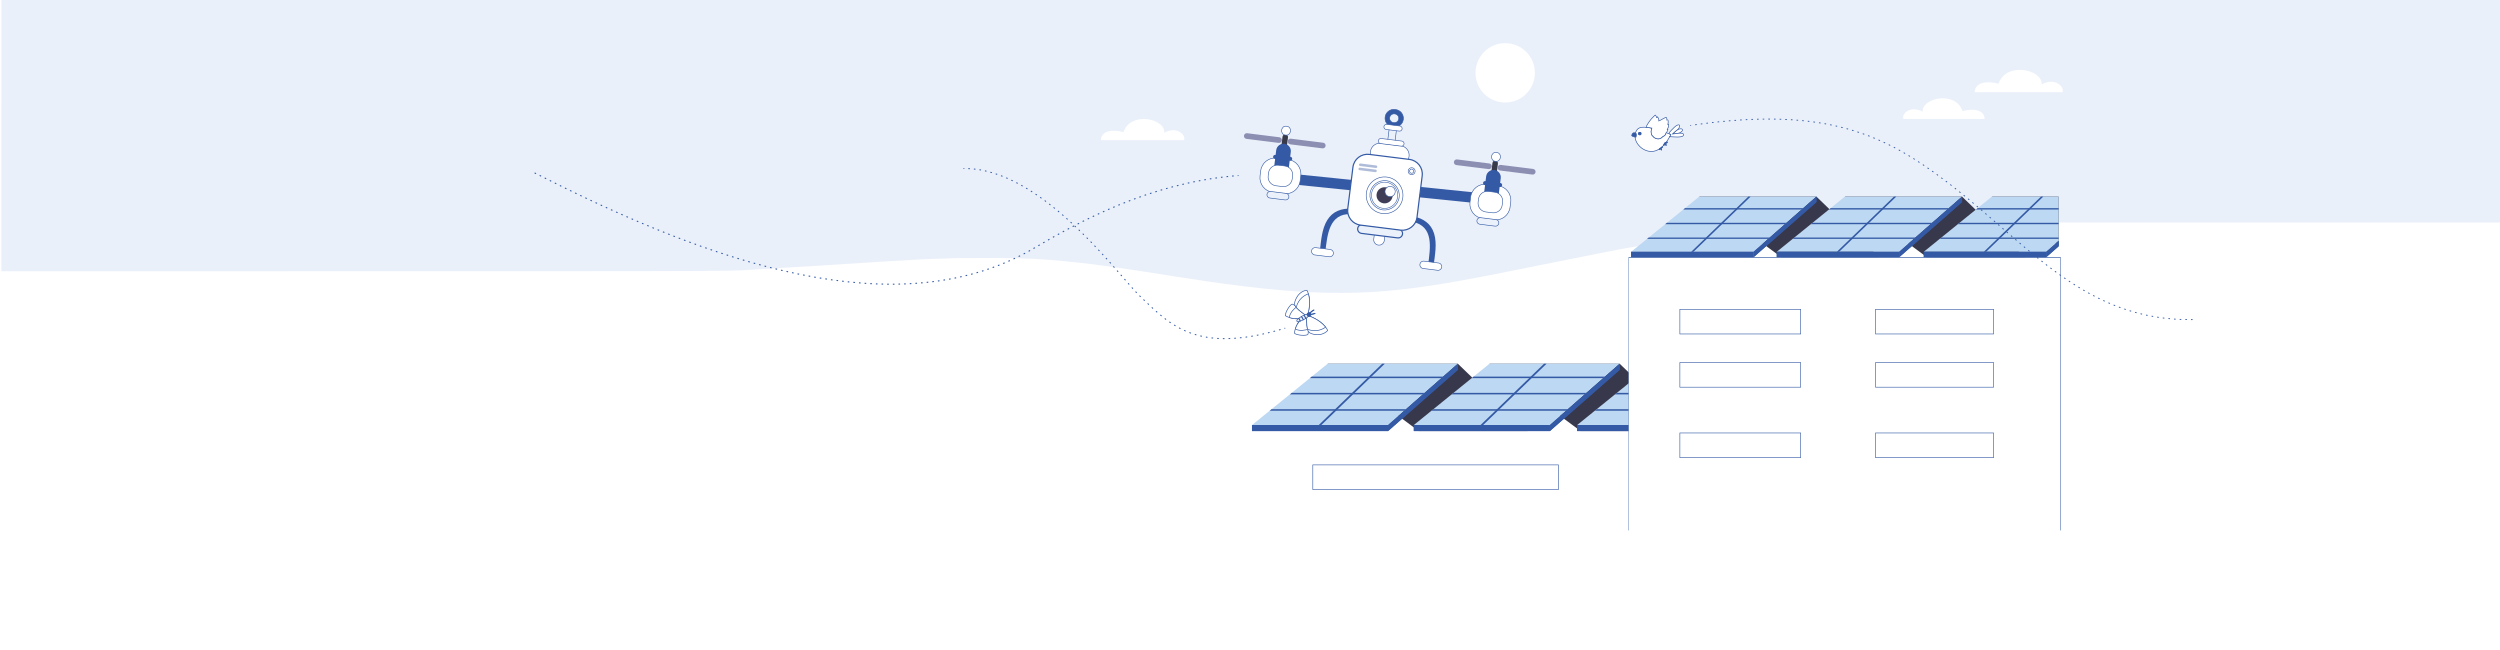 <?xml version="1.0" encoding="utf-8"?>
<!-- Generator: Adobe Illustrator 28.0.0, SVG Export Plug-In . SVG Version: 6.00 Build 0)  -->
<svg version="1.1" id="Vrstva_1" xmlns="http://www.w3.org/2000/svg" xmlns:xlink="http://www.w3.org/1999/xlink" x="0px" y="0px"
	 viewBox="0 0 2500 650" style="enable-background:new 0 0 2500 650;" xml:space="preserve">
<style type="text/css">
	.st0{fill:none;}
	.st1{fill-rule:evenodd;clip-rule:evenodd;fill:#EAF0FA;}
	.st2{fill:#345AA5;}
	.st3{fill:#EFC7B2;}
	.st4{fill:#F2C7B5;}
	.st5{fill:#FFFFFF;}
	.st6{fill:none;stroke:#345AA5;stroke-width:1.583;stroke-miterlimit:10;}
	.st7{fill:#2093D2;}
	.st8{fill:#F3D2C3;}
	.st9{fill:none;stroke:#345AA5;stroke-width:0.81;stroke-miterlimit:10;}
	.st10{fill:#6B4F29;}
	.st11{fill:#3458A4;stroke:#345AA5;stroke-width:0.81;stroke-miterlimit:10;}
	.st12{fill:#EAF0FA;stroke:#345AA5;stroke-width:0.81;stroke-miterlimit:10;}
	.st13{fill:#FFFFFF;stroke:#345AA5;stroke-width:0.81;stroke-miterlimit:10;}
	.st14{fill:#3D3E3D;}
	.st15{fill:none;stroke:#345AA5;stroke-width:0.887;stroke-linejoin:round;stroke-miterlimit:10;}
	.st16{fill:none;stroke:#345AA5;stroke-width:0.887;stroke-miterlimit:10;}
	.st17{fill:none;stroke:#345AA5;stroke-width:0.887;stroke-linecap:round;stroke-linejoin:round;stroke-miterlimit:10;}
	.st18{fill:#D1E4F7;}
	.st19{fill:#FFFFFF;stroke:#345AA5;stroke-width:0.887;stroke-miterlimit:10;}
	.st20{fill:none;stroke:#345AA5;stroke-width:0.887;stroke-miterlimit:22.926;}
	.st21{fill:none;stroke:#345AA5;stroke-width:0.887;}
	.st22{fill:none;stroke:#345AA5;stroke-width:0.679;}
	.st23{fill:#FFFFFF;stroke:#345AA5;stroke-width:0.679;stroke-linecap:round;stroke-linejoin:round;stroke-miterlimit:10;}
	.st24{fill:#BDD8F2;}
	.st25{fill:none;stroke:#345AA5;stroke-width:0.679;stroke-linecap:round;stroke-linejoin:round;stroke-miterlimit:10;}
	.st26{fill:none;stroke:#345AA5;stroke-width:0.679;stroke-miterlimit:10;}
	.st27{fill:#50527B;}
	.st28{fill:#6E8EC7;}
	.st29{fill:#3D3D3D;}
	.st30{fill:none;stroke:#345AA5;stroke-width:0.393;stroke-miterlimit:10;}
	.st31{clip-path:url(#SVGID_00000139261872084617109680000007502769035756414905_);fill:#EFC7B2;}
	.st32{clip-path:url(#SVGID_00000139261872084617109680000007502769035756414905_);fill:#FFFFFF;}
	.st33{fill:#555454;}
	.st34{clip-path:url(#SVGID_00000078753867694570630960000013882407551609691572_);fill:#D1E4F7;}
	.st35{clip-path:url(#SVGID_00000078753867694570630960000013882407551609691572_);}
	.st36{clip-path:url(#SVGID_00000160157588244641096430000018053492995857194143_);fill:#3D3E3D;}
	
		.st37{clip-path:url(#SVGID_00000078753867694570630960000013882407551609691572_);fill:none;stroke:#345AA5;stroke-width:0.245;stroke-miterlimit:10;}
	.st38{clip-path:url(#SVGID_00000027600360692267759390000001861972653424828823_);fill:#FFFFFF;}
	.st39{clip-path:url(#SVGID_00000027600360692267759390000001861972653424828823_);fill:#3D3E3D;}
	.st40{clip-path:url(#SVGID_00000027600360692267759390000001861972653424828823_);fill:#BDD8F2;}
	.st41{clip-path:url(#SVGID_00000078753867694570630960000013882407551609691572_);fill:#BDD8F2;}
	.st42{clip-path:url(#SVGID_00000152947408178053984510000002339984856734111398_);fill:#BDD8F2;}
	.st43{clip-path:url(#SVGID_00000023986060582539446530000002693485253693527733_);fill:#BDD8F2;}
	
		.st44{clip-path:url(#SVGID_00000023986060582539446530000002693485253693527733_);fill:none;stroke:#345AA5;stroke-width:0.245;stroke-miterlimit:10;}
	.st45{clip-path:url(#SVGID_00000078753867694570630960000013882407551609691572_);fill:#FFFFFF;}
	.st46{clip-path:url(#SVGID_00000078753867694570630960000013882407551609691572_);fill:#263851;}
	.st47{clip-path:url(#SVGID_00000067214934874224205630000008804223318827842210_);fill:#263851;}
	.st48{clip-path:url(#SVGID_00000067214934874224205630000008804223318827842210_);fill:#BDD8F2;}
	
		.st49{clip-path:url(#SVGID_00000067214934874224205630000008804223318827842210_);fill:none;stroke:#345AA5;stroke-width:0.245;stroke-miterlimit:10;}
	.st50{clip-path:url(#SVGID_00000041260825353771209970000017790072101459066500_);fill:#BDD8F2;}
	.st51{clip-path:url(#SVGID_00000041260825353771209970000017790072101459066500_);fill:#EFC7B2;}
	.st52{clip-path:url(#SVGID_00000041260825353771209970000017790072101459066500_);fill:#345AA5;}
	
		.st53{clip-path:url(#SVGID_00000041260825353771209970000017790072101459066500_);fill:none;stroke:#345AA5;stroke-width:0.245;stroke-miterlimit:10;}
	.st54{clip-path:url(#SVGID_00000041260825353771209970000017790072101459066500_);fill:#878A8C;}
	.st55{clip-path:url(#SVGID_00000041260825353771209970000017790072101459066500_);fill:#1F292E;}
	.st56{clip-path:url(#SVGID_00000041260825353771209970000017790072101459066500_);fill:#708CC7;}
	.st57{clip-path:url(#SVGID_00000078753867694570630960000013882407551609691572_);fill:#EFC7B2;}
	.st58{clip-path:url(#SVGID_00000078753867694570630960000013882407551609691572_);fill:#CDCCCC;}
	.st59{clip-path:url(#SVGID_00000023986053183066149260000016790774946271031179_);fill:#FFFFFF;}
	
		.st60{clip-path:url(#SVGID_00000023986053183066149260000016790774946271031179_);fill:none;stroke:#345AA5;stroke-width:0.168;stroke-miterlimit:10;}
	.st61{clip-path:url(#SVGID_00000023986053183066149260000016790774946271031179_);fill:#345AA5;}
	
		.st62{clip-path:url(#SVGID_00000023986053183066149260000016790774946271031179_);fill:none;stroke:#345AA5;stroke-width:0.245;stroke-miterlimit:10;}
	.st63{clip-path:url(#SVGID_00000023986053183066149260000016790774946271031179_);fill:#EFC7B2;}
	.st64{clip-path:url(#SVGID_00000023986053183066149260000016790774946271031179_);fill:#3D3E3D;}
	.st65{clip-path:url(#SVGID_00000023986053183066149260000016790774946271031179_);fill:#D1E4F7;}
	.st66{clip-path:url(#SVGID_00000023986053183066149260000016790774946271031179_);fill:#BDD8F2;}
	.st67{clip-path:url(#SVGID_00000078753867694570630960000013882407551609691572_);fill:#345AA5;}
	.st68{clip-path:url(#SVGID_00000067238183362762030730000002612635174245535116_);fill:#FFFFFF;}
	
		.st69{clip-path:url(#SVGID_00000067238183362762030730000002612635174245535116_);fill:none;stroke:#345AA5;stroke-width:0.168;stroke-miterlimit:10;}
	.st70{clip-path:url(#SVGID_00000154393632614406355390000013028794982935983749_);fill:#FFFFFF;}
	
		.st71{clip-path:url(#SVGID_00000154393632614406355390000013028794982935983749_);fill:none;stroke:#345AA5;stroke-width:0.168;stroke-miterlimit:10;}
	.st72{clip-path:url(#SVGID_00000154393632614406355390000013028794982935983749_);fill:#345AA5;}
	
		.st73{clip-path:url(#SVGID_00000154393632614406355390000013028794982935983749_);fill:none;stroke:#345AA5;stroke-width:0.245;stroke-miterlimit:10;}
	.st74{fill:#3459A4;}
	.st75{fill:none;stroke:#3458A4;stroke-width:0.292;stroke-miterlimit:22.926;stroke-dasharray:0.592,1.48;}
	.st76{fill-rule:evenodd;clip-rule:evenodd;fill:#FFFFFF;stroke:#3458A4;stroke-width:0.858;stroke-miterlimit:10;}
	.st77{fill:#FFFFFF;stroke:#3458A4;stroke-width:0.858;stroke-miterlimit:22.926;}
	.st78{fill-rule:evenodd;clip-rule:evenodd;fill:#FFFFFF;stroke:#3458A4;stroke-width:0.514;stroke-miterlimit:10;}
	.st79{clip-path:url(#SVGID_00000020371936917430066830000002882015051283281330_);}
	.st80{clip-path:url(#SVGID_00000055692053923937542000000014924122818687811740_);}
	.st81{clip-path:url(#SVGID_00000162352013362606114810000011122971631477383603_);}
	.st82{fill-rule:evenodd;clip-rule:evenodd;fill:#313266;enable-background:new    ;}
	.st83{fill:#FFFFFF;stroke:#3458A4;stroke-width:0.786;stroke-miterlimit:10;}
	.st84{fill:#432918;}
	.st85{fill:#3458A4;stroke:#3458A4;stroke-width:1.161;stroke-miterlimit:10;}
	.st86{fill:#FFFFFF;stroke:#3458A4;stroke-width:1.161;stroke-miterlimit:10;}
	.st87{fill:#2093D2;stroke:#3458A4;stroke-width:1.161;stroke-miterlimit:10;}
	.st88{fill:#3458A4;}
	.st89{fill:#EFC7B2;stroke:#3458A4;stroke-width:1.161;stroke-miterlimit:10;}
	.st90{fill:#EAF0FA;stroke:#3458A4;stroke-width:1.161;stroke-miterlimit:10;}
	.st91{fill:#936037;}
	.st92{fill-rule:evenodd;clip-rule:evenodd;fill:#FFFFFF;}
	.st93{fill-rule:evenodd;clip-rule:evenodd;fill:#FFFFFF;stroke:#3458A4;stroke-width:0.674;stroke-miterlimit:10;}
	.st94{fill:#FFFFFF;stroke:#3458A4;stroke-width:0.674;stroke-miterlimit:22.926;}
	.st95{fill-rule:evenodd;clip-rule:evenodd;fill:#3458A4;}
	.st96{fill-rule:evenodd;clip-rule:evenodd;fill:#D1E4F7;stroke:#3458A4;stroke-width:0.674;stroke-miterlimit:10;}
	.st97{fill:none;stroke:#3458A4;stroke-width:0.674;stroke-miterlimit:22.926;stroke-dasharray:1.261,3.153;}
	.st98{fill-rule:evenodd;clip-rule:evenodd;fill:#2093D2;stroke:#3458A4;stroke-width:0.674;stroke-miterlimit:10;}
	.st99{fill:#FFFFFF;stroke:#3458A4;stroke-width:0.674;stroke-miterlimit:10;}
	.st100{fill-rule:evenodd;clip-rule:evenodd;fill:#3458A4;stroke:#3458A4;stroke-width:0.674;stroke-miterlimit:10;}
	.st101{fill-rule:evenodd;clip-rule:evenodd;fill:#EAF0FA;stroke:#3458A4;stroke-width:0.674;stroke-miterlimit:10;}
	.st102{clip-path:url(#SVGID_00000016054337183287347780000012337423742289933460_);}
	.st103{clip-path:url(#SVGID_00000142857434002284613580000012526059980952897168_);}
	.st104{clip-path:url(#SVGID_00000132770794458872425710000001402296256494308514_);}
	.st105{fill-rule:evenodd;clip-rule:evenodd;fill:#F2BCD1;stroke:#3458A4;stroke-width:0.674;stroke-miterlimit:10;}
	.st106{fill:#3458A4;stroke:#3458A4;stroke-width:0.846;stroke-miterlimit:10;}
	.st107{fill:#FFFFFF;stroke:#3458A4;stroke-width:0.846;stroke-miterlimit:10;}
	.st108{fill:#D1E4F7;stroke:#3458A4;stroke-width:0.846;stroke-miterlimit:10;}
	.st109{fill:#683C11;stroke:#683C11;stroke-width:0.846;stroke-miterlimit:10;}
	.st110{fill-rule:evenodd;clip-rule:evenodd;fill:#FFFFFF;stroke:#3458A4;stroke-width:0.746;stroke-miterlimit:10;}
	.st111{fill:#FFFFFF;stroke:#3458A4;stroke-width:0.746;stroke-miterlimit:22.926;}
	.st112{fill:#FFFFFF;stroke:#3458A4;stroke-width:0.466;stroke-miterlimit:10;}
	.st113{fill:none;stroke:#3458A4;stroke-width:0.606;stroke-miterlimit:10;}
	.st114{fill:#2AA3DD;}
	.st115{fill:#E72687;}
	.st116{fill:#151B31;}
	.st117{fill-rule:evenodd;clip-rule:evenodd;fill:#FFFFFF;stroke:#3458A4;stroke-width:0.609;stroke-miterlimit:10;}
	.st118{fill:#FFFFFF;stroke:#3458A4;stroke-width:0.609;stroke-miterlimit:22.926;}
	.st119{fill:none;stroke:#3458A4;stroke-width:0.466;stroke-miterlimit:22.926;stroke-dasharray:0.461,1.152;}
	.st120{fill:none;stroke:#3458A4;stroke-width:0.609;stroke-miterlimit:22.926;stroke-dasharray:1.235,3.088;}
	.st121{fill-rule:evenodd;clip-rule:evenodd;fill:#3458A4;stroke:#3458A4;stroke-width:0.609;stroke-miterlimit:10;}
	.st122{fill-rule:evenodd;clip-rule:evenodd;fill:#D1E4F7;stroke:#3458A4;stroke-width:0.609;stroke-miterlimit:10;}
	.st123{fill-rule:evenodd;clip-rule:evenodd;fill:#2093D2;stroke:#3458A4;stroke-width:0.609;stroke-miterlimit:10;}
	.st124{fill-rule:evenodd;clip-rule:evenodd;fill:#3458A4;stroke:#3458A4;stroke-width:0.643;stroke-miterlimit:10;}
	.st125{fill-rule:evenodd;clip-rule:evenodd;fill:#FFFFFF;stroke:#3458A4;stroke-width:0.643;stroke-miterlimit:10;}
	.st126{fill-rule:evenodd;clip-rule:evenodd;fill:#EAF0FA;stroke:#3458A4;stroke-width:0.643;stroke-miterlimit:10;}
	.st127{fill-rule:evenodd;clip-rule:evenodd;fill:#2093D2;stroke:#3458A4;stroke-width:0.643;stroke-miterlimit:10;}
	.st128{fill:#FFFFFF;stroke:#3458A4;stroke-width:0.609;stroke-miterlimit:10;}
	.st129{fill:#FFFFFF;stroke:#3458A4;stroke-width:0.332;stroke-miterlimit:10;}
	.st130{fill-rule:evenodd;clip-rule:evenodd;fill:#FFFFFF;stroke:#3458A4;stroke-width:0.496;stroke-miterlimit:10;}
	.st131{fill-rule:evenodd;clip-rule:evenodd;fill:#2093D2;stroke:#3458A4;stroke-width:0.496;stroke-miterlimit:10;}
	.st132{fill-rule:evenodd;clip-rule:evenodd;fill:#EAF0FA;stroke:#3458A4;stroke-width:0.578;stroke-miterlimit:10;}
	.st133{fill-rule:evenodd;clip-rule:evenodd;fill:#EAF0FA;stroke:#3458A4;stroke-width:0.496;stroke-miterlimit:10;}
	.st134{fill:#3458A4;stroke:#3458A4;stroke-width:0.662;stroke-miterlimit:10;}
	.st135{fill:#FFFFFF;stroke:#3458A4;stroke-width:0.662;stroke-miterlimit:10;}
	.st136{fill:#2093D2;stroke:#3458A4;stroke-width:0.662;stroke-miterlimit:10;}
	.st137{fill:#EFC7B2;stroke:#3458A4;stroke-width:0.662;stroke-miterlimit:10;}
	.st138{fill-rule:evenodd;clip-rule:evenodd;fill:#FFFFFF;stroke:#3458A4;stroke-width:0.551;stroke-miterlimit:10;}
	.st139{fill-rule:evenodd;clip-rule:evenodd;fill:#2093D2;stroke:#3458A4;stroke-width:0.551;stroke-miterlimit:10;}
	.st140{fill-rule:evenodd;clip-rule:evenodd;fill:#FFFFFF;stroke:#3458A4;stroke-width:0.463;stroke-miterlimit:10;}
	.st141{fill-rule:evenodd;clip-rule:evenodd;fill:#2093D2;stroke:#3458A4;stroke-width:0.506;stroke-miterlimit:10;}
	.st142{fill-rule:evenodd;clip-rule:evenodd;fill:#FFFFFF;stroke:#3458A4;stroke-width:0.506;stroke-miterlimit:10;}
	.st143{fill-rule:evenodd;clip-rule:evenodd;fill:#EFC7B2;stroke:#3458A4;stroke-width:0.459;stroke-miterlimit:10;}
	.st144{fill-rule:evenodd;clip-rule:evenodd;fill:#FFFFFF;stroke:#3458A4;stroke-width:0.459;stroke-miterlimit:10;}
	.st145{fill-rule:evenodd;clip-rule:evenodd;fill:#EFC7B2;stroke:#3458A4;stroke-width:0.459;stroke-miterlimit:10;}
	.st146{fill-rule:evenodd;clip-rule:evenodd;fill:#FFFFFF;stroke:#3458A4;stroke-width:0.555;stroke-miterlimit:10;}
	.st147{fill-rule:evenodd;clip-rule:evenodd;fill:#2093D2;stroke:#3458A4;stroke-width:0.606;stroke-miterlimit:10;}
	.st148{fill-rule:evenodd;clip-rule:evenodd;fill:#FFFFFF;stroke:#3458A4;stroke-width:0.606;stroke-miterlimit:10;}
	.st149{fill-rule:evenodd;clip-rule:evenodd;fill:#EAF0FA;stroke:#3458A4;stroke-width:0.55;stroke-miterlimit:10;}
	.st150{fill-rule:evenodd;clip-rule:evenodd;fill:#FFFFFF;stroke:#3458A4;stroke-width:0.55;stroke-miterlimit:10;}
	.st151{fill-rule:evenodd;clip-rule:evenodd;fill:#EAF0FA;stroke:#3458A4;stroke-width:0.549;stroke-miterlimit:10;}
	.st152{fill-rule:evenodd;clip-rule:evenodd;fill:#FFFFFF;stroke:#3458A4;stroke-width:0.547;stroke-miterlimit:10;}
	.st153{fill-rule:evenodd;clip-rule:evenodd;fill:#EFC7B2;stroke:#3458A4;stroke-width:0.547;stroke-miterlimit:10;}
	.st154{fill-rule:evenodd;clip-rule:evenodd;fill:#EFC7B2;stroke:#3458A4;stroke-width:0.609;stroke-miterlimit:10;}
	.st155{fill-rule:evenodd;clip-rule:evenodd;fill:#2093D2;stroke:#3458A4;stroke-width:0.55;stroke-miterlimit:10;}
	.st156{fill-rule:evenodd;clip-rule:evenodd;fill:none;stroke:#3458A4;stroke-width:0.931;stroke-miterlimit:10;}
	.st157{fill-rule:evenodd;clip-rule:evenodd;fill:#2093D2;stroke:#3458A4;stroke-width:0.609;stroke-miterlimit:10;}
	.st158{fill-rule:evenodd;clip-rule:evenodd;fill:none;stroke:#3458A4;stroke-width:1.031;stroke-miterlimit:10;}
	.st159{fill:#3458A4;stroke:#3458A4;stroke-width:0.609;stroke-miterlimit:10;}
	.st160{fill:#D1E4F7;stroke:#3458A4;stroke-width:0.609;stroke-miterlimit:10;}
	.st161{fill:none;stroke:#3458A4;stroke-width:0.309;stroke-miterlimit:22.926;stroke-dasharray:0.578,1.444;}
	.st162{fill-rule:evenodd;clip-rule:evenodd;fill:#FFFFFF;stroke:#3458A4;stroke-width:0.757;stroke-miterlimit:10;}
	.st163{fill:#FFFFFF;stroke:#3458A4;stroke-width:0.757;stroke-miterlimit:22.926;}
	.st164{fill-rule:evenodd;clip-rule:evenodd;fill:#FFFFFF;stroke:#3458A4;stroke-width:0.815;stroke-miterlimit:10;}
	.st165{fill:#FFFFFF;stroke:#3458A4;stroke-width:0.815;stroke-miterlimit:22.926;}
	.st166{fill:#FFFFFF;stroke:#3458A4;stroke-width:0.235;stroke-miterlimit:10;}
	.st167{fill:none;stroke:#3458A4;stroke-width:0.5;stroke-miterlimit:22.926;stroke-dasharray:0.592,1.48;}
	.st168{fill:none;stroke:#3458A4;stroke-width:0.609;stroke-miterlimit:22.926;stroke-dasharray:1.139,2.86;}
	.st169{fill-rule:evenodd;clip-rule:evenodd;fill:#FFFFFF;stroke:#3458A4;stroke-width:0.609;stroke-miterlimit:10;}
	.st170{fill-rule:evenodd;clip-rule:evenodd;fill:#3458A4;stroke:#3458A4;stroke-width:0.609;stroke-miterlimit:10;}
	.st171{fill-rule:evenodd;clip-rule:evenodd;fill:#2093D2;stroke:#3458A4;stroke-width:0.609;stroke-miterlimit:10;}
	
		.st172{fill-rule:evenodd;clip-rule:evenodd;fill:#323366;stroke:#3458A4;stroke-width:0.609;stroke-miterlimit:10;enable-background:new    ;}
	.st173{fill-rule:evenodd;clip-rule:evenodd;fill:#D1E4F7;stroke:#3458A4;stroke-width:0.609;stroke-miterlimit:10;}
	.st174{fill-rule:evenodd;clip-rule:evenodd;fill:#FFFFFF;stroke:#3458A4;stroke-width:0.751;stroke-miterlimit:10;}
	.st175{fill:#FFFFFF;stroke:#3458A4;stroke-width:0.751;stroke-miterlimit:22.926;}
	.st176{fill:#FFFFFF;stroke:#3458A4;stroke-width:0.609;stroke-miterlimit:22.926;}
	.st177{fill-rule:evenodd;clip-rule:evenodd;fill:#FFFFFF;stroke:#3458A4;stroke-width:0.743;stroke-miterlimit:10;}
	.st178{fill:#FFFFFF;stroke:#3458A4;stroke-width:0.743;stroke-miterlimit:22.926;}
	.st179{fill-rule:evenodd;clip-rule:evenodd;fill:#FFFFFF;stroke:#3458A4;stroke-width:0.507;stroke-miterlimit:10;}
	.st180{fill-rule:evenodd;clip-rule:evenodd;fill:#2093D2;stroke:#3458A4;stroke-width:0.751;stroke-miterlimit:10;}
	.st181{fill:none;stroke:#3458A4;stroke-width:0.674;stroke-miterlimit:22.926;stroke-dasharray:1.26,3.164;}
	.st182{fill:#FFFFFF;stroke:#3458A4;stroke-width:0.609;stroke-miterlimit:10;}
	.st183{fill:#3458A4;stroke:#3458A4;stroke-width:0.609;stroke-miterlimit:10;}
	.st184{fill:#EFC7B2;stroke:#EFC7B2;stroke-miterlimit:10;}
	.st185{fill-rule:evenodd;clip-rule:evenodd;fill:#EAF0FA;stroke:#3458A4;stroke-width:0.609;stroke-miterlimit:10;}
	.st186{fill-rule:evenodd;clip-rule:evenodd;fill:#EFC7B2;stroke:#3458A4;stroke-width:0.609;stroke-miterlimit:10;}
	.st187{fill-rule:evenodd;clip-rule:evenodd;fill:#FFFFFF;stroke:#3458A4;stroke-width:0.627;stroke-miterlimit:10;}
	.st188{fill:#3458A4;stroke:#3458A4;stroke-width:0.609;stroke-miterlimit:10;}
	.st189{fill:#FFFFFF;stroke:#3458A4;stroke-width:0.609;stroke-miterlimit:10;}
	.st190{fill:#D1E4F7;stroke:#3458A4;stroke-width:0.609;stroke-miterlimit:10;}
	.st191{fill:#936037;stroke:#936037;stroke-width:0.609;stroke-miterlimit:10;}
	.st192{fill-rule:evenodd;clip-rule:evenodd;fill:#FFFFFF;stroke:#3458A4;stroke-width:0.288;stroke-miterlimit:10;}
	.st193{fill-rule:evenodd;clip-rule:evenodd;fill:#2093D2;stroke:#3458A4;stroke-width:0.288;stroke-miterlimit:10;}
	.st194{fill-rule:evenodd;clip-rule:evenodd;fill:#FFFFFF;stroke:#3458A4;stroke-width:0.473;stroke-miterlimit:10;}
	.st195{clip-path:url(#SVGID_00000102508607653395867620000006198882896854392762_);}
	.st196{clip-path:url(#SVGID_00000075128979812384491440000009986648619544088198_);}
	.st197{clip-path:url(#SVGID_00000029014965865284538320000010392652021497620138_);}
	.st198{fill-rule:evenodd;clip-rule:evenodd;fill:#FFFFFF;stroke:#3458A4;stroke-width:0.329;stroke-miterlimit:10;}
	.st199{fill-rule:evenodd;clip-rule:evenodd;fill:#D1E4F7;stroke:#3458A4;stroke-width:0.329;stroke-miterlimit:10;}
	.st200{fill-rule:evenodd;clip-rule:evenodd;fill:#FFFFFF;stroke:#3458A4;stroke-width:0.291;stroke-miterlimit:10;}
	.st201{fill:none;stroke:#3458A4;stroke-width:1;stroke-miterlimit:22.926;}
	.st202{fill:none;stroke:#3458A4;stroke-width:1;stroke-miterlimit:22.926;stroke-dasharray:2.001,3.001;}
	.st203{fill:none;stroke:#3458A4;stroke-width:0.67;stroke-miterlimit:22.926;}
	.st204{fill-rule:evenodd;clip-rule:evenodd;fill:#009FE3;}
	.st205{fill-rule:evenodd;clip-rule:evenodd;fill:#2093D2;}
	.st206{fill-rule:evenodd;clip-rule:evenodd;fill:#DB1075;}
	.st207{fill-rule:evenodd;clip-rule:evenodd;fill:#1693D2;}
	.st208{fill-rule:evenodd;clip-rule:evenodd;fill:#343434;}
	.st209{fill:#F0C6B2;}
	.st210{fill:#EBF0FA;}
	.st211{fill:#ECC0AB;}
	.st212{fill:#EBF0FA;stroke:#3458A4;stroke-width:0.502;stroke-miterlimit:10;}
	.st213{fill:none;stroke:#403E56;stroke-width:1.967;stroke-miterlimit:22.926;}
	.st214{fill:#253752;}
	.st215{fill-rule:evenodd;clip-rule:evenodd;fill:#EEEDED;}
	.st216{fill-rule:evenodd;clip-rule:evenodd;fill:#3D3E3E;}
	.st217{fill-rule:evenodd;clip-rule:evenodd;fill:#D9D9D9;}
	.st218{fill-rule:evenodd;clip-rule:evenodd;fill:#EBEBEB;}
	.st219{fill-rule:evenodd;clip-rule:evenodd;fill:#808181;}
	.st220{fill-rule:evenodd;clip-rule:evenodd;fill:#C8C7C7;}
	.st221{fill-rule:evenodd;clip-rule:evenodd;fill:#646464;}
	.st222{fill:#F2D2C3;}
	.st223{fill-rule:evenodd;clip-rule:evenodd;fill:#EBF0FA;}
	.st224{fill-rule:evenodd;clip-rule:evenodd;fill:#BCD9F3;}
	.st225{fill-rule:evenodd;clip-rule:evenodd;fill:#D2E4F7;}
	.st226{fill-rule:evenodd;clip-rule:evenodd;fill:#ECC0AB;}
	.st227{fill-rule:evenodd;clip-rule:evenodd;fill:#797471;}
	.st228{fill-rule:evenodd;clip-rule:evenodd;fill:#656565;}
	.st229{fill-rule:evenodd;clip-rule:evenodd;fill:#565656;}
	.st230{fill-rule:evenodd;clip-rule:evenodd;fill:#D2E4F7;stroke:#3458A4;stroke-width:0.639;stroke-miterlimit:10;}
	.st231{fill-rule:evenodd;clip-rule:evenodd;fill:#D2E4F7;stroke:#3458A4;stroke-width:0.479;stroke-miterlimit:10;}
	.st232{filter:url(#Adobe_OpacityMaskFilter);}
	.st233{fill:url(#SVGID_00000150823996059437761200000008861140805839796908_);}
	.st234{mask:url(#SVGID_00000176748283961942860640000016983757093627531149_);}
	.st235{fill:none;stroke:#345AA5;stroke-width:1.074;stroke-miterlimit:22.926;stroke-dasharray:1.594,4.017;}
	.st236{fill:none;stroke:#345AA5;stroke-width:1.074;stroke-miterlimit:22.926;stroke-dasharray:1.613,4.036;}
	.st237{fill:none;stroke:#345AA5;stroke-width:1.074;stroke-miterlimit:22.926;}
	.st238{fill:none;stroke:#345AA5;stroke-width:0.977;stroke-miterlimit:22.926;stroke-dasharray:1.637,4.06;}
	.st239{fill:none;stroke:#345AA5;stroke-width:0.977;stroke-miterlimit:22.926;stroke-dasharray:1.591,4.014;}
	.st240{fill:none;stroke:#345AA5;stroke-width:0.977;stroke-miterlimit:22.926;}
	.st241{fill:none;stroke:#345AA5;stroke-width:0.673;stroke-miterlimit:10;}
	.st242{fill:#EBF1FB;}
	.st243{fill:#38384C;}
	.st244{fill:#383A4A;}
	.st245{fill:none;stroke:#345AA5;stroke-width:0.606;stroke-miterlimit:10;}
	.st246{fill:#8D8FB2;}
	.st247{fill:none;stroke:#345AA5;stroke-width:1.212;stroke-miterlimit:10;}
	.st248{fill:none;stroke:#345AA5;stroke-width:0.541;stroke-miterlimit:10;}
	.st249{fill:#403D56;}
	.st250{fill:#AEBCDA;}
	.st251{filter:url(#Adobe_OpacityMaskFilter_00000029746175473855969200000000422844432807109809_);}
	.st252{fill:url(#SVGID_00000055691912662197995200000005683493084402903434_);}
	.st253{mask:url(#SVGID_00000103959343821759709580000002911670597137223056_);}
	.st254{clip-path:url(#SVGID_00000000916021880394957100000014279152159988685185_);fill:#FFFFFF;}
	
		.st255{clip-path:url(#SVGID_00000000916021880394957100000014279152159988685185_);fill:none;stroke:#345AA5;stroke-width:0.673;stroke-miterlimit:10;}
	.st256{fill:none;stroke:#345AA5;stroke-width:0.907;stroke-miterlimit:22.926;stroke-dasharray:1.618,4.041;}
	.st257{fill:none;stroke:#345AA5;stroke-width:0.907;stroke-miterlimit:22.926;stroke-dasharray:1.613,4.036;}
	.st258{fill:none;stroke:#345AA5;stroke-width:0.907;stroke-miterlimit:22.926;}
	.st259{filter:url(#Adobe_OpacityMaskFilter_00000118383107599374981240000007705093632676981130_);}
	.st260{fill:url(#SVGID_00000160149003154593262850000005657425207230216374_);}
	.st261{mask:url(#SVGID_00000174601968585138983710000015947043703105077436_);}
	.st262{fill:#E9F0FA;}
	.st263{fill:none;stroke:#345AA5;stroke-width:0.678;stroke-miterlimit:22.926;stroke-dasharray:1.215,3.019;}
	.st264{fill:none;stroke:#345AA5;stroke-width:0.678;stroke-miterlimit:22.926;}
	.st265{fill:none;stroke:#345AA5;stroke-width:0.678;stroke-miterlimit:22.926;stroke-dasharray:1.209,3.013;}
	.st266{fill:none;stroke:#345AA5;stroke-width:0.678;stroke-miterlimit:22.926;stroke-dasharray:1.187,2.991;}
	.st267{fill:none;stroke:#345AA5;stroke-width:0.678;stroke-miterlimit:22.926;stroke-dasharray:1.199,3.003;}
	.st268{fill:none;stroke:#345AA5;stroke-width:0.501;stroke-miterlimit:10;}
	.st269{filter:url(#Adobe_OpacityMaskFilter_00000101803993337315133820000008630492555627148182_);}
	.st270{fill:url(#SVGID_00000091003975741738182560000001142437142521984916_);}
	.st271{mask:url(#SVGID_00000082328663928504797020000005661720271395466663_);}
	.st272{filter:url(#Adobe_OpacityMaskFilter_00000078033193936022055930000010099957268649582247_);}
	.st273{fill:url(#SVGID_00000043446292329473724940000014783254587252543367_);}
	.st274{filter:url(#Adobe_OpacityMaskFilter_00000018226468126501566560000007828823667509866664_);}
	.st275{fill:url(#SVGID_00000143582814510601946580000017762291062018561924_);}
	.st276{mask:url(#SVGID_00000021829486486629967910000003521427312860710077_);}
	.st277{fill:none;stroke:#345AA5;stroke-width:1.389;stroke-miterlimit:10;}
	.st278{fill:#3B577D;}
	.st279{clip-path:url(#SVGID_00000147201376660987007400000009790162786765357464_);fill:#263851;}
	.st280{clip-path:url(#SVGID_00000147201376660987007400000009790162786765357464_);fill:#F2F2F2;}
	.st281{clip-path:url(#SVGID_00000165236018957396256570000016481316245959859875_);}
	.st282{clip-path:url(#SVGID_00000141434291928668679950000003723005150224537235_);fill:#D4D4D4;}
	.st283{fill:#878787;}
	.st284{fill:#F0F0F0;}
	.st285{fill:#9C9C9B;}
	.st286{fill:#525252;}
	.st287{fill:#6C6C6C;}
	.st288{fill:#D90F73;}
	.st289{fill:#D9D9DB;}
	.st290{fill:#AAAAAA;}
	.st291{fill:#0E93D2;}
	.st292{fill:#CED1E0;}
	.st293{fill:#DBDEED;}
	.st294{fill:#EBEBF3;}
	.st295{fill:#9EA0A3;}
	.st296{fill:#333333;}
	.st297{fill:#263851;}
	.st298{fill:#FEFEFE;}
	.st299{fill:#787371;}
	.st300{fill:#646464;}
	.st301{fill:#8E8E8E;}
	.st302{fill:none;stroke:#345AA5;stroke-width:1.363;stroke-miterlimit:10;}
	.st303{fill:none;stroke:#345AA5;stroke-width:1.363;stroke-linejoin:round;stroke-miterlimit:10;}
	.st304{fill:#D98A29;}
	.st305{fill:#B31364;}
	.st306{fill:#FFFFFF;stroke:#3458A4;stroke-width:2.175;stroke-miterlimit:10;}
	.st307{fill:#FFFFFF;stroke:#3458A4;stroke-width:1.504;stroke-miterlimit:10;}
	.st308{fill:#FFFFFF;stroke:#3458A4;stroke-width:0.967;stroke-miterlimit:10;}
	.st309{fill:#FFFFFF;stroke:#3458A4;stroke-width:2.207;stroke-miterlimit:10;}
	.st310{fill:#FFFFFF;stroke:#3458A4;stroke-width:1.526;stroke-miterlimit:10;}
	.st311{fill:#FFFFFF;stroke:#3458A4;stroke-width:0.982;stroke-miterlimit:10;}
	.st312{fill:#FFFFFF;stroke:#3458A4;stroke-width:2.277;stroke-miterlimit:10;}
	.st313{fill:#FFFFFF;stroke:#3458A4;stroke-width:1.575;stroke-miterlimit:10;}
	.st314{fill:#FFFFFF;stroke:#3458A4;stroke-width:1.013;stroke-miterlimit:10;}
	.st315{fill:#FCEA10;}
	.st316{fill:#FFFFFF;stroke:#3458A4;stroke-width:2.648;stroke-miterlimit:10;}
	.st317{fill:#FFFFFF;stroke:#3458A4;stroke-width:1.832;stroke-miterlimit:10;}
	.st318{fill:#FFFFFF;stroke:#3458A4;stroke-width:1.178;stroke-miterlimit:10;}
	.st319{fill:#FFFFFF;stroke:#3458A4;stroke-width:2.687;stroke-miterlimit:10;}
	.st320{fill:#FFFFFF;stroke:#3458A4;stroke-width:1.858;stroke-miterlimit:10;}
	.st321{fill:#FFFFFF;stroke:#3458A4;stroke-width:1.195;stroke-miterlimit:10;}
	.st322{fill:#FFFFFF;stroke:#3458A4;stroke-width:2.772;stroke-miterlimit:10;}
	.st323{fill:#FFFFFF;stroke:#3458A4;stroke-width:1.917;stroke-miterlimit:10;}
	.st324{fill:#FFFFFF;stroke:#3458A4;stroke-width:1.233;stroke-miterlimit:10;}
	.st325{fill:none;stroke:#345AA5;stroke-width:0.711;stroke-miterlimit:22.926;}
	.st326{fill:none;stroke:#345AA5;stroke-width:0.711;stroke-miterlimit:22.926;stroke-dasharray:1.275,3.168;}
	.st327{fill:#EBBAA4;}
	.st328{fill:#F1C7B1;}
	.st329{fill:#F8FCFF;}
	.st330{fill:none;stroke:#345AA5;stroke-width:0.485;stroke-miterlimit:22.926;}
	.st331{fill:none;stroke:#345AA5;stroke-width:0.526;stroke-miterlimit:10;}
	.st332{fill:#525254;}
</style>
<rect x="-0.08" y="0.18" class="st0" width="2500" height="650"/>
<path class="st1" d="M1.34,271.25c1.84-0.01,536.75-0.02,538.72-0.03c57.34-0.25,167.17,0.25,200.89-0.84l86.86-5.24
	c15.27-1.07,95.79-6.33,109.98-6.38c9.88-0.03,13.68-0.68,22.64-0.69c26-0.02,47.67-0.45,73.47,0.81
	c19.84,0.97,40.83,3.28,60.55,5.63c7.76,0.93,12.11,1.7,19.78,2.75c45.39,6.26,79.26,12.93,130.3,19.12
	c102.79,12.48,154.9,6.23,243.52-10.83l122.19-24.4c5.43-1.06,11.59-2.32,17.35-3.24c12.67-2.04,24.43-4.32,36.97-6.07
	c41.84-5.88,63.44-10.65,115.19-14.79c17.52-1.41,48.53-3.79,65.74-3.81c9.19-0.01,12.73-0.72,22.64-0.69
	c8.51,0.02,16.8,0.19,24.69-0.39c14.61-1.07,27.46,0.43,46.14,0.39c27.42-0.07,561.2-0.06,561.2-0.06V-0.12H1.45L1.34,271.25z"/>
<defs>
	<filter id="Adobe_OpacityMaskFilter" filterUnits="userSpaceOnUse" x="1251" y="431.39" width="377.66" height="99">
		<feColorMatrix  type="matrix" values="1 0 0 0 0  0 1 0 0 0  0 0 1 0 0  0 0 0 1 0"/>
	</filter>
</defs>
<mask maskUnits="userSpaceOnUse" x="1251" y="431.39" width="377.66" height="99" id="SVGID_00000176005423707632258770000003304940541477528198_">
	<g class="st232">
		
			<linearGradient id="SVGID_00000181044879749086341130000013565806586893305790_" gradientUnits="userSpaceOnUse" x1="718.977" y1="-1306.214" x2="721.669" y2="-1306.214" gradientTransform="matrix(0 25.583 25.583 0 34676.773 -17932.17)">
			<stop  offset="0" style="stop-color:#FFFFFF"/>
			<stop  offset="1" style="stop-color:#000000"/>
		</linearGradient>
		
			<rect x="456.71" y="27.68" style="fill:url(#SVGID_00000181044879749086341130000013565806586893305790_);" width="1605.94" height="585.89"/>
	</g>
</mask>
<g style="mask:url(#SVGID_00000176005423707632258770000003304940541477528198_);">
	<g>
		<polygon class="st5" points="1251,530.39 1251,431.39 1628.66,431.39 1628,528.57 		"/>
	</g>
</g>
<path class="st5" d="M1100.91,140.12c0.31-9.4,11.41-11.05,22.6-8c7.19-21.28,41.9-13.47,40.76,0.63
	c12.36-6.88,21.89,2.1,19.77,7.37H1100.91z"/>
<path class="st0" d="M1100.91,140.12c0.31-9.4,11.41-11.05,22.6-8c7.19-21.28,41.9-13.47,40.76,0.63
	c12.36-6.88,21.89,2.1,19.77,7.37H1100.91z"/>
<path class="st5" d="M1984.6,118.94c-0.3-9.19-11.15-10.8-22.08-7.82c-7.02-20.8-40.94-13.16-39.83,0.61
	c-12.07-6.72-21.39,2.05-19.32,7.2H1984.6z"/>
<path class="st235" d="M1233.69,175.93c-84.25,7.7-152.63,44.43-201.92,73.55"/>
<path class="st236" d="M1025.1,253.21c-143.79,76.34-338.15-2.83-492.1-81.11"/>
<path class="st237" d="M1030.04,250.49c-0.23,0.14-0.46,0.27-0.69,0.41c-0.23,0.13-0.47,0.26-0.71,0.39"/>
<path class="st237" d="M1238.49,175.52c-0.26,0.02-0.53,0.04-0.79,0.06"/>
<path class="st238" d="M1280.55,329.53c-83.17,24.05-109.97-4.05-138.46-31.32"/>
<path class="st239" d="M1136.66,292.82c-24.62-26.27-96.93-122.97-170.34-124.3"/>
<path class="st240" d="M964.32,168.51c-0.27,0-0.53,0-0.8,0.01 M1140.63,296.82c-0.2-0.19-0.4-0.38-0.59-0.57
	c-0.19-0.18-0.38-0.36-0.57-0.55 M1285.23,328.15c-0.26,0.08-0.52,0.16-0.78,0.24"/>
<path class="st5" d="M1306.69,315.83c0,0,2.32,16.65,1.28,18.43c-1.04,1.78-10.98,1.25-13.51-0.99c0,0,0.38-8.31,7.36-14.81
	L1306.69,315.83z"/>
<path class="st241" d="M1306.69,315.83c0,0,2.32,16.65,1.28,18.43c-1.04,1.78-10.98,1.25-13.51-0.99c0,0,0.38-8.31,7.36-14.81
	L1306.69,315.83z"/>
<path class="st5" d="M1306.69,315.83l-4.87,2.63c-3.79,3.54-5.63,7.61-6.53,10.58c4.6,2.39,10.18,1.07,12.84,0.19
	C1307.79,323.74,1306.69,315.83,1306.69,315.83"/>
<path class="st241" d="M1306.69,315.83l-4.87,2.63c-3.79,3.54-5.63,7.61-6.53,10.58c4.6,2.39,10.18,1.07,12.84,0.19
	C1307.79,323.74,1306.69,315.83,1306.69,315.83"/>
<path class="st5" d="M1306.69,315.83l-4.87,2.63c-1.68,1.57-2.98,3.24-3.98,4.88"/>
<path class="st241" d="M1306.69,315.83l-4.87,2.63c-1.68,1.57-2.98,3.24-3.98,4.88"/>
<path class="st5" d="M1308.96,315.84c0,0,13.98,4.82,18.74,14.6c0,0-3.96,5.04-11.84,4.17c-7.88-0.88-7.93-3.83-8.62-6.69
	c-0.68-2.86-0.66-10.51-0.66-10.51L1308.96,315.84z"/>
<path class="st241" d="M1308.96,315.84c0,0,13.98,4.82,18.74,14.6c0,0-3.96,5.04-11.84,4.17c-7.88-0.88-7.93-3.83-8.62-6.69
	c-0.68-2.86-0.66-10.51-0.66-10.51L1308.96,315.84z"/>
<path class="st5" d="M1306.6,317.42c0,0-0.03,7.65,0.65,10.51c0.11,0.46,0.2,0.91,0.31,1.36c8.88,3.39,15.46-0.26,18.06-2.16
	c-5.85-7.55-16.66-11.28-16.66-11.28L1306.6,317.42z"/>
<path class="st241" d="M1306.6,317.42c0,0-0.03,7.65,0.65,10.51c0.11,0.46,0.2,0.91,0.31,1.36c8.88,3.39,15.46-0.26,18.06-2.16
	c-5.85-7.55-16.66-11.28-16.66-11.28L1306.6,317.42z"/>
<path class="st5" d="M1306.69,315.83c0,0-12.25-11.51-14.3-11.69c-2.05-0.18-7.37,8.24-7,11.6c0,0,7,4.48,16.34,2.55L1306.69,315.83
	z"/>
<path class="st241" d="M1306.69,315.83c0,0-12.25-11.51-14.3-11.69c-2.05-0.18-7.37,8.24-7,11.6c0,0,7,4.48,16.34,2.55
	L1306.69,315.83z"/>
<path class="st5" d="M1306.69,315.83l-4.96,2.46c-5.08,1.05-9.46,0.2-12.41-0.79c0.7-5.14,5.01-8.93,7.26-10.59
	C1300.87,310.36,1306.69,315.83,1306.69,315.83"/>
<path class="st241" d="M1306.69,315.83l-4.96,2.46c-5.08,1.05-9.46,0.2-12.41-0.79c0.7-5.14,5.01-8.93,7.26-10.59
	C1300.87,310.36,1306.69,315.83,1306.69,315.83"/>
<path class="st5" d="M1306.69,315.83l-4.96,2.46c-2.25,0.47-4.37,0.56-6.28,0.43"/>
<path class="st241" d="M1306.69,315.83l-4.96,2.46c-2.25,0.47-4.37,0.56-6.28,0.43"/>
<path class="st5" d="M1307.99,313.97c0,0,4.14-14.19-1.09-23.73c0,0-6.4,0.32-10.24,7.26c-3.83,6.94-1.46,8.69,0.48,10.89
	c1.94,2.21,8.2,6.6,8.2,6.6L1307.99,313.97z"/>
<path class="st241" d="M1307.99,313.97c0,0,4.14-14.19-1.09-23.73c0,0-6.4,0.32-10.24,7.26c-3.83,6.94-1.46,8.69,0.48,10.89
	c1.94,2.21,8.2,6.6,8.2,6.6L1307.99,313.97z"/>
<path class="st5" d="M1305.34,314.99c0,0-6.26-4.4-8.2-6.6c-0.31-0.35-0.63-0.69-0.93-1.04c2.36-9.2,9.14-12.47,12.19-13.5
	c2.79,9.14-0.41,20.12-0.41,20.12L1305.34,314.99z"/>
<path class="st241" d="M1305.34,314.99c0,0-6.26-4.4-8.2-6.6c-0.31-0.35-0.63-0.69-0.93-1.04c2.36-9.2,9.14-12.47,12.19-13.5
	c2.79,9.14-0.41,20.12-0.41,20.12L1305.34,314.99z"/>
<path class="st2" d="M1310.12,314.6c-0.02-0.03-0.02-0.06-0.03-0.09c-0.02-0.14,0.08-0.27,0.22-0.29c0.03-0.01,3.04-0.41,4.52-1.03
	c0.13-0.05,0.27,0.01,0.34,0.14c0.06,0.13-0.01,0.28-0.13,0.34c-1.54,0.65-4.53,1.05-4.65,1.07
	C1310.27,314.75,1310.16,314.69,1310.12,314.6"/>
<path class="st241" d="M1310.12,314.6c-0.02-0.03-0.02-0.06-0.03-0.09c-0.02-0.14,0.08-0.27,0.22-0.29
	c0.03-0.01,3.04-0.41,4.52-1.03c0.13-0.05,0.27,0.01,0.34,0.14c0.06,0.13-0.01,0.28-0.13,0.34c-1.54,0.65-4.53,1.05-4.65,1.07
	C1310.27,314.75,1310.16,314.69,1310.12,314.6"/>
<path class="st2" d="M1309.47,313.41c-0.05-0.1-0.04-0.22,0.04-0.3c0.09-0.1,2.33-2.41,4.24-3.26c0.13-0.06,0.29,0,0.34,0.13
	c0.06,0.13,0,0.28-0.13,0.34c-1.82,0.81-4.06,3.12-4.08,3.14c-0.1,0.1-0.26,0.11-0.36,0.01
	C1309.5,313.45,1309.49,313.43,1309.47,313.41"/>
<path class="st241" d="M1309.47,313.41c-0.05-0.1-0.04-0.22,0.04-0.3c0.09-0.1,2.33-2.41,4.24-3.26c0.13-0.06,0.29,0,0.34,0.13
	c0.06,0.13,0,0.28-0.13,0.34c-1.82,0.81-4.06,3.12-4.08,3.14c-0.1,0.1-0.26,0.11-0.36,0.01
	C1309.5,313.45,1309.49,313.43,1309.47,313.41"/>
<path class="st242" d="M1303.96,319.5c-3.44,1.86-6.64,2.61-7.15,1.67c-0.51-0.94,1.87-3.21,5.31-5.07
	c3.44-1.86,6.64-2.61,7.15-1.67C1309.78,315.37,1307.4,317.64,1303.96,319.5"/>
<path class="st241" d="M1303.96,319.5c-3.44,1.86-6.64,2.61-7.15,1.67c-0.51-0.94,1.87-3.21,5.31-5.07
	c3.44-1.86,6.64-2.61,7.15-1.67C1309.78,315.37,1307.4,317.64,1303.96,319.5"/>
<path class="st2" d="M1309.93,316.32c-0.96,0.52-2.16,0.16-2.68-0.8c-0.52-0.96-0.16-2.16,0.8-2.68c0.96-0.52,2.15-0.16,2.67,0.8
	C1311.24,314.61,1310.88,315.8,1309.93,316.32"/>
<path class="st241" d="M1309.93,316.32c-0.96,0.52-2.16,0.16-2.68-0.8c-0.52-0.96-0.16-2.16,0.8-2.68c0.96-0.52,2.15-0.16,2.67,0.8
	C1311.24,314.61,1310.88,315.8,1309.93,316.32"/>
<path class="st2" d="M1305.63,318.51c0.11-0.07,0.21-0.14,0.31-0.2c-0.46-1.29-1.36-2.61-1.79-3.19c-0.11,0.05-0.23,0.1-0.34,0.15
	C1304.21,315.8,1305.19,317.21,1305.63,318.51 M1298.87,318.22c-0.1,0.08-0.19,0.15-0.28,0.23c0.42,0.49,1.16,1.48,1.53,2.7
	c0.11-0.04,0.23-0.07,0.34-0.11C1300.07,319.76,1299.31,318.74,1298.87,318.22 M1301.57,316.41c-0.1,0.06-0.21,0.12-0.32,0.18
	c0.43,0.55,1.45,1.94,1.94,3.3c0.11-0.05,0.22-0.11,0.32-0.16C1303.01,318.36,1302.02,317,1301.57,316.41"/>
<path class="st241" d="M1305.63,318.51c0.11-0.07,0.21-0.14,0.31-0.2c-0.46-1.29-1.36-2.61-1.79-3.19c-0.11,0.05-0.23,0.1-0.34,0.15
	C1304.21,315.8,1305.19,317.21,1305.63,318.51z M1298.87,318.22c-0.1,0.08-0.19,0.15-0.28,0.23c0.42,0.49,1.16,1.48,1.53,2.7
	c0.11-0.04,0.23-0.07,0.34-0.11C1300.07,319.76,1299.31,318.74,1298.87,318.22z M1301.57,316.41c-0.1,0.06-0.21,0.12-0.32,0.18
	c0.43,0.55,1.45,1.94,1.94,3.3c0.11-0.05,0.22-0.11,0.32-0.16C1303.01,318.36,1302.02,317,1301.57,316.41"/>
<polygon class="st243" points="1527.71,431.08 1418.86,431.08 1327.63,363.75 1457.88,363.75 "/>
<polygon class="st24" points="1251.98,425.04 1388.05,425.04 1457.88,363.75 1327.63,363.75 "/>
<rect x="1251.98" y="425.04" class="st2" width="136.07" height="6.04"/>
<polygon class="st2" points="1388.05,431.08 1457.88,369.79 1457.88,363.75 1388.05,425.04 "/>
<rect x="1251.98" y="425.04" class="st2" width="136.07" height="6.04"/>
<polygon class="st2" points="1388.05,431.08 1457.88,369.79 1457.88,363.75 1388.05,425.04 "/>
<polygon class="st2" points="1321.3,425.04 1384.75,363.75 1382.18,363.75 1318.73,425.04 "/>
<polygon class="st2" points="1271.56,409.18 1269.66,410.72 1404.37,410.72 1406.12,409.18 "/>
<polygon class="st2" points="1291.71,392.86 1289.81,394.4 1422.96,394.4 1424.72,392.86 "/>
<polygon class="st2" points="1311.81,376.57 1309.9,378.11 1441.51,378.11 1443.27,376.57 "/>
<polygon class="st243" points="1689.52,431.08 1580.67,431.08 1489.45,363.75 1619.69,363.75 "/>
<polygon class="st24" points="1413.8,425.04 1549.86,425.04 1619.69,363.75 1489.45,363.75 "/>
<rect x="1413.8" y="425.04" class="st2" width="136.07" height="6.04"/>
<polygon class="st2" points="1549.86,431.08 1619.69,369.79 1619.69,363.75 1549.86,425.04 "/>
<rect x="1413.8" y="425.04" class="st2" width="136.07" height="6.04"/>
<polygon class="st2" points="1549.86,431.08 1619.69,369.79 1619.69,363.75 1549.86,425.04 "/>
<polygon class="st2" points="1483.11,425.04 1546.57,363.75 1544,363.75 1480.54,425.04 "/>
<polygon class="st2" points="1433.38,409.18 1431.47,410.72 1566.18,410.72 1567.94,409.18 "/>
<polygon class="st2" points="1453.52,392.86 1451.62,394.4 1584.78,394.4 1586.53,392.86 "/>
<polygon class="st2" points="1473.62,376.57 1471.72,378.11 1603.33,378.11 1605.08,376.57 "/>
<polygon class="st243" points="1726.99,418.51 1652.8,363.75 1726.99,363.75 "/>
<polygon class="st24" points="1577.15,425.04 1713.22,425.04 1726.99,412.95 1726.99,363.75 1652.8,363.75 "/>
<rect x="1577.15" y="425.04" class="st2" width="136.07" height="6.04"/>
<polygon class="st2" points="1713.22,431.08 1726.99,419 1726.99,412.95 1713.22,425.04 "/>
<rect x="1577.15" y="425.04" class="st2" width="136.07" height="6.04"/>
<polygon class="st2" points="1713.22,431.08 1726.99,419 1726.99,412.95 1713.22,425.04 "/>
<polygon class="st2" points="1646.47,425.04 1709.93,363.75 1707.35,363.75 1643.9,425.04 "/>
<polygon class="st2" points="1596.73,409.18 1594.83,410.72 1726.99,410.72 1726.99,409.18 "/>
<polygon class="st2" points="1616.88,392.86 1614.98,394.4 1726.99,394.4 1726.99,392.86 "/>
<polygon class="st2" points="1636.98,376.57 1635.08,378.11 1726.99,378.11 1726.99,376.57 "/>
<polygon class="st243" points="1879.27,257.22 1781.3,257.22 1699.2,196.62 1816.42,196.62 "/>
<polygon class="st24" points="1631.11,251.78 1753.57,251.78 1816.42,196.63 1699.2,196.63 "/>
<rect x="1631.11" y="251.78" class="st2" width="122.46" height="5.44"/>
<polygon class="st2" points="1753.57,257.22 1816.42,202.06 1816.42,196.62 1753.57,251.78 "/>
<rect x="1631.11" y="251.78" class="st2" width="122.46" height="5.44"/>
<polygon class="st2" points="1753.57,257.22 1816.42,202.06 1816.42,196.62 1753.57,251.78 "/>
<polygon class="st2" points="1693.5,251.78 1750.61,196.63 1748.3,196.63 1691.19,251.78 "/>
<polygon class="st2" points="1648.73,237.51 1647.02,238.89 1768.26,238.89 1769.84,237.51 "/>
<polygon class="st2" points="1666.87,222.82 1665.16,224.2 1785,224.2 1786.58,222.82 "/>
<polygon class="st2" points="1684.96,208.16 1683.25,209.55 1801.69,209.55 1803.27,208.16 "/>
<polygon class="st243" points="2024.9,257.22 1926.93,257.22 1844.83,196.62 1962.05,196.62 "/>
<polygon class="st24" points="1776.75,251.78 1899.21,251.78 1962.05,196.63 1844.83,196.63 "/>
<rect x="1776.74" y="251.78" class="st2" width="122.46" height="5.44"/>
<polygon class="st2" points="1899.21,257.22 1962.05,202.06 1962.05,196.62 1899.21,251.78 "/>
<rect x="1776.74" y="251.78" class="st2" width="122.46" height="5.44"/>
<polygon class="st2" points="1899.21,257.22 1962.05,202.06 1962.05,196.62 1899.21,251.78 "/>
<polygon class="st2" points="1839.13,251.78 1896.24,196.63 1893.93,196.63 1836.82,251.78 "/>
<polygon class="st2" points="1794.37,237.51 1792.66,238.89 1913.89,238.89 1915.47,237.51 "/>
<polygon class="st2" points="1812.5,222.82 1810.79,224.2 1930.63,224.2 1932.21,222.82 "/>
<polygon class="st2" points="1830.59,208.16 1828.88,209.55 1947.33,209.55 1948.91,208.16 "/>
<polygon class="st243" points="2058.62,245.9 1991.86,196.63 2058.62,196.63 "/>
<polygon class="st24" points="1923.77,251.78 2046.23,251.78 2058.62,240.91 2058.62,196.62 1991.86,196.62 "/>
<rect x="1923.77" y="251.78" class="st2" width="122.46" height="5.44"/>
<polygon class="st2" points="2046.23,257.22 2058.62,246.34 2058.62,240.91 2046.23,251.78 "/>
<rect x="1923.77" y="251.78" class="st2" width="122.46" height="5.44"/>
<polygon class="st2" points="2046.23,257.22 2058.62,246.34 2058.62,240.91 2046.23,251.78 "/>
<polygon class="st2" points="1986.15,251.78 2043.27,196.63 2040.95,196.63 1983.84,251.78 "/>
<polygon class="st2" points="1941.39,237.51 1939.68,238.89 2058.62,238.89 2058.62,237.51 "/>
<polygon class="st2" points="1959.52,222.82 1957.81,224.21 2058.62,224.21 2058.62,222.82 "/>
<polygon class="st2" points="1977.61,208.16 1975.9,209.55 2058.62,209.55 2058.62,208.16 "/>
<g>
	<path class="st2" d="M1508.82,201.2c-0.44,2.85-3.62,4.88-7.11,4.52l-234.24-23.92c-3.49-0.36-5.96-2.96-5.53-5.82
		c0.44-2.85,3.62-4.88,7.11-4.52l234.24,23.93C1506.78,195.75,1509.25,198.35,1508.82,201.2"/>
	<path class="st244" d="M1285.62,156.35c-0.19,1.51-1.56,2.58-3.07,2.39c-1.51-0.19-2.58-1.56-2.39-3.07l2.36-18.95
		c0.19-1.51,1.57-2.58,3.08-2.39c1.51,0.19,2.58,1.57,2.39,3.07L1285.62,156.35z"/>
	<path class="st5" d="M1300.14,180.93c-1,8.05-8.35,13.76-16.4,12.76l-10.93-1.36c-8.05-1.01-13.76-8.35-12.76-16.4l0.64-5.1
		c1-8.05,8.35-13.77,16.4-12.76l10.93,1.37c8.05,1,13.76,8.35,12.76,16.4L1300.14,180.93z"/>
	<path class="st245" d="M1300.14,180.93c-1,8.05-8.35,13.76-16.4,12.76l-10.93-1.36c-8.05-1.01-13.76-8.35-12.76-16.4l0.64-5.1
		c1-8.05,8.35-13.77,16.4-12.76l10.93,1.37c8.05,1,13.76,8.35,12.76,16.4L1300.14,180.93z"/>
	<path class="st2" d="M1288.61,169.49c-0.5,4.03-4.17,6.88-8.2,6.38c-4.03-0.5-6.88-4.17-6.38-8.2l2.18-17.5
		c0.5-4.02,4.18-6.88,8.2-6.38c4.03,0.5,6.88,4.18,6.38,8.2L1288.61,169.49z"/>
	<path class="st242" d="M1288.9,197.07c-0.23,1.81-1.88,3.1-3.69,2.87l-15.38-1.92c-1.81-0.23-3.1-1.88-2.87-3.69
		c0.23-1.81,1.88-3.1,3.69-2.87l15.38,1.92C1287.84,193.61,1289.13,195.26,1288.9,197.07"/>
	<path class="st245" d="M1288.9,197.07c-0.23,1.81-1.88,3.1-3.69,2.87l-15.38-1.92c-1.81-0.23-3.1-1.88-2.87-3.69
		c0.23-1.81,1.88-3.1,3.69-2.87l15.38,1.92C1287.84,193.61,1289.13,195.26,1288.9,197.07z"/>
	<path class="st246" d="M1281.87,140.43c-0.19,1.56-1.62,2.67-3.18,2.47l-32.26-4.03c-1.56-0.19-2.67-1.62-2.47-3.18
		c0.19-1.56,1.62-2.67,3.18-2.47l32.26,4.03C1280.96,137.45,1282.06,138.87,1281.87,140.43"/>
	<path class="st246" d="M1325.61,145.89c-0.19,1.56-1.62,2.67-3.18,2.47l-32.26-4.03c-1.56-0.19-2.67-1.62-2.47-3.18
		c0.2-1.56,1.62-2.67,3.18-2.47l32.26,4.03C1324.7,142.91,1325.8,144.33,1325.61,145.89"/>
	<path class="st2" d="M1292.19,159.02c-0.14,1.11-1.15,1.89-2.26,1.76l-15.06-1.88c-1.11-0.14-1.89-1.15-1.76-2.26
		c0.14-1.11,1.15-1.89,2.26-1.76l15.06,1.88C1291.55,156.9,1292.33,157.92,1292.19,159.02"/>
	<path class="st5" d="M1290.42,131.22c-0.3,2.41-2.21,4.17-4.27,3.91l-1.3-0.16c-2.06-0.26-3.48-2.42-3.18-4.84
		c0.3-2.42,2.22-4.17,4.27-3.91l1.3,0.16C1289.3,126.64,1290.73,128.81,1290.42,131.22"/>
	<path class="st245" d="M1290.42,131.22c-0.3,2.41-2.21,4.17-4.27,3.91l-1.3-0.16c-2.06-0.26-3.48-2.42-3.18-4.84
		c0.3-2.42,2.22-4.17,4.27-3.91l1.3,0.16C1289.3,126.64,1290.73,128.81,1290.42,131.22z"/>
	<path class="st5" d="M1292.24,178.91c-0.6,4.83-5.01,8.26-9.84,7.65l-6.56-0.82c-4.83-0.6-8.26-5.01-7.66-9.84l0.38-3.06
		c0.6-4.83,5.01-8.26,9.84-7.66l6.56,0.82c4.83,0.6,8.26,5.01,7.65,9.84L1292.24,178.91z"/>
	<path class="st245" d="M1292.24,178.91c-0.6,4.83-5.01,8.26-9.84,7.65l-6.56-0.82c-4.83-0.6-8.26-5.01-7.66-9.84l0.38-3.06
		c0.6-4.83,5.01-8.26,9.84-7.66l6.56,0.82c4.83,0.6,8.26,5.01,7.65,9.84L1292.24,178.91z"/>
	<path class="st244" d="M1495.56,182.56c-0.19,1.51-1.56,2.58-3.07,2.39c-1.51-0.19-2.58-1.56-2.39-3.07l2.37-18.95
		c0.19-1.51,1.56-2.58,3.07-2.39c1.51,0.19,2.58,1.57,2.39,3.07L1495.56,182.56z"/>
	<path class="st5" d="M1510.08,207.14c-1,8.05-8.35,13.76-16.4,12.76l-10.93-1.36c-8.05-1.01-13.76-8.35-12.76-16.4l0.64-5.1
		c1-8.05,8.35-13.76,16.4-12.76l10.93,1.37c8.05,1,13.76,8.35,12.76,16.4L1510.08,207.14z"/>
	<path class="st245" d="M1510.08,207.14c-1,8.05-8.35,13.76-16.4,12.76l-10.93-1.36c-8.05-1.01-13.76-8.35-12.76-16.4l0.64-5.1
		c1-8.05,8.35-13.76,16.4-12.76l10.93,1.37c8.05,1,13.76,8.35,12.76,16.4L1510.08,207.14z"/>
	<path class="st2" d="M1498.55,195.7c-0.5,4.03-4.17,6.88-8.2,6.38c-4.03-0.5-6.88-4.17-6.38-8.2l2.18-17.5
		c0.5-4.03,4.18-6.88,8.2-6.38c4.03,0.5,6.88,4.18,6.38,8.2L1498.55,195.7z"/>
	<path class="st242" d="M1498.84,223.28c-0.23,1.81-1.88,3.1-3.69,2.87l-15.38-1.92c-1.81-0.23-3.1-1.88-2.87-3.69
		c0.23-1.81,1.88-3.1,3.69-2.87l15.38,1.92C1497.78,219.82,1499.07,221.47,1498.84,223.28"/>
	<path class="st245" d="M1498.84,223.28c-0.23,1.81-1.88,3.1-3.69,2.87l-15.38-1.92c-1.81-0.23-3.1-1.88-2.87-3.69
		c0.23-1.81,1.88-3.1,3.69-2.87l15.38,1.92C1497.78,219.82,1499.07,221.47,1498.84,223.28z"/>
	<path class="st246" d="M1491.81,166.64c-0.2,1.56-1.62,2.67-3.18,2.47l-32.26-4.03c-1.56-0.2-2.67-1.62-2.47-3.18
		c0.19-1.56,1.62-2.67,3.18-2.47l32.26,4.03C1490.9,163.65,1492.01,165.08,1491.81,166.64"/>
	<path class="st246" d="M1535.55,172.1c-0.2,1.56-1.62,2.67-3.18,2.47l-32.26-4.03c-1.56-0.19-2.67-1.62-2.47-3.18
		c0.19-1.56,1.62-2.67,3.18-2.47l32.26,4.03C1534.64,169.12,1535.75,170.54,1535.55,172.1"/>
	<path class="st2" d="M1502.14,185.23c-0.14,1.11-1.15,1.89-2.25,1.76l-15.06-1.88c-1.11-0.14-1.89-1.15-1.76-2.26
		s1.15-1.89,2.25-1.76l15.06,1.88C1501.49,183.11,1502.27,184.13,1502.14,185.23"/>
	<path class="st5" d="M1500.36,157.43c-0.3,2.42-2.21,4.17-4.27,3.91l-1.3-0.16c-2.06-0.26-3.48-2.42-3.18-4.84
		c0.3-2.42,2.21-4.17,4.27-3.91l1.3,0.16C1499.24,152.85,1500.67,155.02,1500.36,157.43"/>
	<path class="st245" d="M1500.36,157.43c-0.3,2.42-2.21,4.17-4.27,3.91l-1.3-0.16c-2.06-0.26-3.48-2.42-3.18-4.84
		c0.3-2.42,2.21-4.17,4.27-3.91l1.3,0.16C1499.24,152.85,1500.67,155.02,1500.36,157.43z"/>
	<path class="st5" d="M1502.19,205.12c-0.6,4.83-5.01,8.26-9.84,7.65l-6.56-0.82c-4.83-0.6-8.26-5.01-7.66-9.84l0.39-3.06
		c0.6-4.83,5.01-8.26,9.84-7.66l6.56,0.82c4.83,0.6,8.26,5.01,7.66,9.84L1502.19,205.12z"/>
	<path class="st245" d="M1502.19,205.12c-0.6,4.83-5.01,8.26-9.84,7.65l-6.56-0.82c-4.83-0.6-8.26-5.01-7.66-9.84l0.39-3.06
		c0.6-4.83,5.01-8.26,9.84-7.66l6.56,0.82c4.83,0.6,8.26,5.01,7.66,9.84L1502.19,205.12z"/>
	<path class="st2" d="M1351.6,208.64c-10.1-0.39-18.85,2.53-24.32,11.42c-5.58,9.07-6.18,20.78-7.45,31.07
		c-0.43,3.53,5.03,4.21,5.47,0.68c2.07-16.81,3.64-38.56,25.62-37.7C1354.44,214.24,1355.15,208.78,1351.6,208.64"/>
	<path class="st5" d="M1333.4,253.56c-0.25,2.01-2.09,3.44-4.1,3.19l-14.57-1.82c-2.01-0.25-3.44-2.09-3.19-4.1
		c0.25-2.01,2.09-3.44,4.1-3.19l14.57,1.82C1332.22,249.71,1333.65,251.55,1333.4,253.56"/>
	<path class="st245" d="M1333.4,253.56c-0.25,2.01-2.09,3.44-4.1,3.19l-14.57-1.82c-2.01-0.25-3.44-2.09-3.19-4.1
		c0.25-2.01,2.09-3.44,4.1-3.19l14.57,1.82C1332.22,249.71,1333.65,251.55,1333.4,253.56z"/>
	<path class="st2" d="M1413.28,216.34c9.89,2.1,17.65,7.09,20.77,17.05c3.18,10.17,0.88,21.66-0.42,31.94
		c-0.45,3.52-5.91,2.84-5.47-0.68c2.13-16.8,5.95-38.27-15.56-42.85C1409.15,221.07,1409.8,215.6,1413.28,216.34"/>
	<path class="st5" d="M1419.88,264.36c-0.25,2.01,1.18,3.85,3.19,4.1l14.57,1.82c2.01,0.25,3.85-1.18,4.1-3.19
		c0.25-2.01-1.18-3.85-3.19-4.1l-14.57-1.82C1421.96,260.91,1420.13,262.35,1419.88,264.36"/>
	<path class="st245" d="M1419.88,264.36c-0.25,2.01,1.18,3.85,3.19,4.1l14.57,1.82c2.01,0.25,3.85-1.18,4.1-3.19
		c0.25-2.01-1.18-3.85-3.19-4.1l-14.57-1.82C1421.96,260.91,1420.13,262.35,1419.88,264.36z"/>
	<path class="st5" d="M1384.32,240.48c-0.37,2.92-3.03,4.99-5.94,4.63c-2.92-0.36-4.99-3.03-4.63-5.94l1.55-12.39
		c0.36-2.92,3.02-4.99,5.94-4.62c2.92,0.36,4.99,3.03,4.62,5.94L1384.32,240.48z"/>
	<path class="st245" d="M1384.32,240.48c-0.37,2.92-3.03,4.99-5.94,4.63c-2.92-0.36-4.99-3.03-4.63-5.94l1.55-12.39
		c0.36-2.92,3.02-4.99,5.94-4.62c2.92,0.36,4.99,3.03,4.62,5.94L1384.32,240.48z"/>
	<path class="st242" d="M1392.75,159.55c-0.25,2.01-2.09,3.44-4.1,3.19c-2.01-0.25-3.44-2.09-3.19-4.1l4.64-37.18
		c0.25-2.01,2.09-3.44,4.1-3.19c2.01,0.25,3.44,2.09,3.19,4.1L1392.75,159.55z"/>
	<path class="st245" d="M1392.75,159.55c-0.25,2.01-2.09,3.44-4.1,3.19c-2.01-0.25-3.44-2.09-3.19-4.1l4.64-37.18
		c0.25-2.01,2.09-3.44,4.1-3.19c2.01,0.25,3.44,2.09,3.19,4.1L1392.75,159.55z"/>
	<path class="st2" d="M1403.32,119.41c-0.6,4.83-5.01,8.26-9.84,7.65l-0.73-0.09c-4.83-0.6-8.26-5.01-7.65-9.84
		c0.6-4.83,5.01-8.26,9.84-7.66l0.73,0.09C1400.5,110.17,1403.92,114.58,1403.32,119.41"/>
	<path class="st245" d="M1403.32,119.41c-0.6,4.83-5.01,8.26-9.84,7.65l-0.73-0.09c-4.83-0.6-8.26-5.01-7.65-9.84
		c0.6-4.83,5.01-8.26,9.84-7.66l0.73,0.09C1400.5,110.17,1403.92,114.58,1403.32,119.41z"/>
	<path class="st5" d="M1409.07,156.4c-0.65,5.23-5.43,8.95-10.66,8.29l-19.68-2.46c-5.23-0.65-8.95-5.43-8.29-10.66
		c0.65-5.23,5.43-8.95,10.66-8.29l19.68,2.46C1406,146.39,1409.72,151.17,1409.07,156.4"/>
	<path class="st245" d="M1409.07,156.4c-0.65,5.23-5.43,8.95-10.66,8.29l-19.68-2.46c-5.23-0.65-8.95-5.43-8.29-10.66
		c0.65-5.23,5.43-8.95,10.66-8.29l19.68,2.46C1406,146.39,1409.72,151.17,1409.07,156.4z"/>
	<path class="st242" d="M1402.52,234.06c-0.3,2.42-2.5,4.13-4.92,3.83l-36.08-4.5c-2.41-0.3-4.13-2.5-3.83-4.92
		c0.3-2.42,2.51-4.13,4.92-3.83l36.08,4.5C1401.1,229.44,1402.82,231.64,1402.52,234.06"/>
	<path class="st247" d="M1402.52,234.06c-0.3,2.42-2.5,4.13-4.92,3.83l-36.08-4.5c-2.41-0.3-4.13-2.5-3.83-4.92
		c0.3-2.42,2.51-4.13,4.92-3.83l36.08,4.5C1401.1,229.44,1402.82,231.64,1402.52,234.06z"/>
	<path class="st5" d="M1417,217.36c-1.01,8.05-8.35,13.76-16.4,12.76l-40.09-5.01c-8.05-1.01-13.76-8.35-12.76-16.4l5.19-41.55
		c1-8.05,8.35-13.76,16.4-12.76l40.09,5.01c8.05,1,13.76,8.35,12.76,16.4L1417,217.36z"/>
	<path class="st247" d="M1417,217.36c-1.01,8.05-8.35,13.76-16.4,12.76l-40.09-5.01c-8.05-1.01-13.76-8.35-12.76-16.4l5.19-41.55
		c1-8.05,8.35-13.76,16.4-12.76l40.09,5.01c8.05,1,13.76,8.35,12.76,16.4L1417,217.36z"/>
	<path class="st245" d="M1402.81,197.57c-1.26,10.06-10.44,17.21-20.5,15.95c-10.06-1.26-17.2-10.44-15.95-20.5
		c1.26-10.07,10.44-17.2,20.5-15.95C1396.93,178.33,1404.07,187.5,1402.81,197.57"/>
	<path class="st248" d="M1397.64,196.93c-0.9,7.21-7.47,12.32-14.68,11.42c-7.21-0.9-12.32-7.47-11.42-14.68
		c0.9-7.21,7.47-12.32,14.68-11.42C1393.43,183.14,1398.54,189.72,1397.64,196.93"/>
	<path class="st245" d="M1399.18,197.12c-1,8.05-8.35,13.76-16.4,12.76c-8.05-1.01-13.76-8.35-12.76-16.4
		c1-8.05,8.35-13.77,16.4-12.76C1394.47,181.72,1400.18,189.07,1399.18,197.12z"/>
	<path class="st249" d="M1392.61,196.3c-0.55,4.43-4.59,7.57-9.02,7.02c-4.43-0.55-7.57-4.59-7.02-9.02
		c0.55-4.43,4.59-7.57,9.02-7.02C1390.02,187.83,1393.16,191.87,1392.61,196.3"/>
	<path class="st5" d="M1395.2,192.18c-0.35,2.82-2.92,4.82-5.74,4.46c-2.82-0.35-4.82-2.92-4.46-5.74c0.35-2.82,2.92-4.82,5.74-4.47
		C1393.55,186.79,1395.55,189.36,1395.2,192.18"/>
	<path class="st245" d="M1395.2,192.18c-0.35,2.82-2.92,4.82-5.74,4.46c-2.82-0.35-4.82-2.92-4.46-5.74
		c0.35-2.82,2.92-4.82,5.74-4.47C1393.55,186.79,1395.55,189.36,1395.2,192.18"/>
	<path class="st5" d="M1404.07,143.93c-0.18,1.41-1.46,2.41-2.87,2.23l-20.62-2.57c-1.41-0.18-2.41-1.46-2.23-2.87
		c0.18-1.41,1.46-2.41,2.87-2.23l20.62,2.57C1403.24,141.24,1404.24,142.52,1404.07,143.93"/>
	<path class="st245" d="M1404.07,143.93c-0.18,1.41-1.46,2.41-2.87,2.23l-20.62-2.57c-1.41-0.18-2.41-1.46-2.23-2.87
		c0.18-1.41,1.46-2.41,2.87-2.23l20.62,2.57C1403.24,141.24,1404.24,142.52,1404.07,143.93z"/>
	<path class="st242" d="M1398.76,118.84c-0.3,2.42-2.5,4.13-4.92,3.83l-0.37-0.05c-2.42-0.3-4.13-2.5-3.83-4.92
		c0.3-2.42,2.51-4.13,4.92-3.83l0.36,0.05C1397.35,114.22,1399.06,116.42,1398.76,118.84"/>
	<path class="st245" d="M1398.76,118.84c-0.3,2.42-2.5,4.13-4.92,3.83l-0.37-0.05c-2.42-0.3-4.13-2.5-3.83-4.92
		c0.3-2.42,2.51-4.13,4.92-3.83l0.36,0.05C1397.35,114.22,1399.06,116.42,1398.76,118.84z"/>
	<path class="st5" d="M1402.14,128.88c-0.18,1.41-1.46,2.41-2.87,2.23l-13.12-1.64c-1.41-0.17-2.41-1.46-2.23-2.87
		c0.18-1.41,1.46-2.41,2.87-2.23l13.12,1.64C1401.31,126.19,1402.31,127.47,1402.14,128.88"/>
	<path class="st245" d="M1402.14,128.88c-0.18,1.41-1.46,2.41-2.87,2.23l-13.12-1.64c-1.41-0.17-2.41-1.46-2.23-2.87
		c0.18-1.41,1.46-2.41,2.87-2.23l13.12,1.64C1401.31,126.19,1402.31,127.47,1402.14,128.88z"/>
	<path class="st245" d="M1415.12,171.62c-0.24,1.92-1.98,3.28-3.9,3.04c-1.92-0.24-3.28-1.99-3.04-3.9
		c0.24-1.92,1.99-3.28,3.91-3.04C1414,167.95,1415.36,169.7,1415.12,171.62"/>
	<path class="st245" d="M1413.74,171.44c-0.14,1.15-1.19,1.97-2.34,1.82c-1.15-0.14-1.97-1.19-1.82-2.34
		c0.15-1.15,1.19-1.97,2.34-1.83C1413.06,169.24,1413.88,170.29,1413.74,171.44"/>
	<path class="st250" d="M1377.28,166.88c-0.09,0.7-0.73,1.2-1.43,1.11l-15.74-1.97c-0.7-0.09-1.2-0.73-1.11-1.43
		c0.09-0.7,0.73-1.2,1.43-1.11l15.74,1.97C1376.87,165.54,1377.37,166.18,1377.28,166.88"/>
	<path class="st250" d="M1376.76,171.05c-0.09,0.71-0.73,1.2-1.43,1.11l-15.74-1.97c-0.7-0.09-1.2-0.73-1.11-1.43
		c0.09-0.7,0.73-1.2,1.43-1.11l15.74,1.96C1376.36,169.7,1376.85,170.34,1376.76,171.05"/>
	<defs>
		
			<filter id="Adobe_OpacityMaskFilter_00000049921358274612073390000002165329062999230105_" filterUnits="userSpaceOnUse" x="1628.14" y="254.64" width="435.65" height="278.48">
			<feColorMatrix  type="matrix" values="1 0 0 0 0  0 1 0 0 0  0 0 1 0 0  0 0 0 1 0"/>
		</filter>
	</defs>
	
		<mask maskUnits="userSpaceOnUse" x="1628.14" y="254.64" width="435.65" height="278.48" id="SVGID_00000116917361463507021710000012002508758223152008_">
		<g style="filter:url(#Adobe_OpacityMaskFilter_00000049921358274612073390000002165329062999230105_);">
			
				<linearGradient id="SVGID_00000014601160357297034190000009886756910488611977_" gradientUnits="userSpaceOnUse" x1="718.977" y1="-1306.215" x2="721.669" y2="-1306.215" gradientTransform="matrix(0 25.583 25.583 0 34676.773 -17932.17)">
				<stop  offset="0" style="stop-color:#FFFFFF"/>
				<stop  offset="1" style="stop-color:#000000"/>
			</linearGradient>
			
				<rect x="458.31" y="27.68" style="fill:url(#SVGID_00000014601160357297034190000009886756910488611977_);" width="1602.72" height="585.89"/>
		</g>
	</mask>
	<g style="mask:url(#SVGID_00000116917361463507021710000012002508758223152008_);">
		<g>
			<defs>
				<rect id="SVGID_00000127022378706988917790000004684679231564591020_" x="1628.38" y="254.64" width="435.41" height="278.48"/>
			</defs>
			<clipPath id="SVGID_00000071555337272047018270000006150291341596044161_">
				<use xlink:href="#SVGID_00000127022378706988917790000004684679231564591020_"  style="overflow:visible;"/>
			</clipPath>
			<polyline style="clip-path:url(#SVGID_00000071555337272047018270000006150291341596044161_);fill:#FFFFFF;" points="
				1628.48,530.42 1628.48,257.66 2060.76,257.66 2060.76,530.42 			"/>
			
				<polyline style="clip-path:url(#SVGID_00000071555337272047018270000006150291341596044161_);fill:none;stroke:#345AA5;stroke-width:0.673;stroke-miterlimit:10;" points="
				1628.48,530.42 1628.48,257.66 2060.76,257.66 2060.76,530.42 			"/>
		</g>
	</g>
</g>
<rect x="1679.87" y="309.32" class="st5" width="120.81" height="24.64"/>
<rect x="1679.87" y="309.32" class="st245" width="120.81" height="24.64"/>
<rect x="1679.87" y="362.55" class="st5" width="120.81" height="24.64"/>
<rect x="1679.87" y="362.55" class="st245" width="120.81" height="24.64"/>
<rect x="1679.87" y="432.96" class="st5" width="120.81" height="24.64"/>
<rect x="1679.87" y="432.96" class="st245" width="120.81" height="24.64"/>
<rect x="1875.54" y="309.32" class="st5" width="118.03" height="24.64"/>
<rect x="1875.54" y="309.32" class="st245" width="118.03" height="24.64"/>
<rect x="1875.54" y="362.55" class="st5" width="118.03" height="24.64"/>
<rect x="1875.54" y="362.55" class="st245" width="118.03" height="24.64"/>
<rect x="1875.54" y="432.96" class="st5" width="118.03" height="24.64"/>
<rect x="1875.54" y="432.96" class="st245" width="118.03" height="24.64"/>
<path class="st256" d="M2192.61,319.61c-106.29,1.63-163.64-73.66-239.46-132.83"/>
<path class="st257" d="M1947.07,182.1c-60.27-45.96-119.58-76.63-253.96-57.04"/>
<path class="st258" d="M1691.11,125.35c-0.27,0.04-0.53,0.08-0.8,0.12"/>
<path class="st258" d="M1951.55,185.54c-0.21-0.16-0.43-0.33-0.64-0.5c-0.21-0.16-0.43-0.33-0.64-0.49"/>
<rect x="1312.81" y="464.89" class="st5" width="245.59" height="24.64"/>
<rect x="1312.81" y="464.89" class="st245" width="245.59" height="24.64"/>
<g>
	<path class="st5" d="M1641.03,133.13c-0.1-1.25-2.67-1.27-2.51,0.64c0.07,0.82,0.73,1.2,1.59,1.12
		C1641.17,134.81,1641.09,133.85,1641.03,133.13 M1646.12,127.4c1.54-0.13,4.31,0.56,5.78,0.78c-0.14,1.22-0.76,1.9-0.77,3.49
		c0.04,1.59,0.22,2.64,0.88,3.64l2.07,2.15c0.77,0.56,1.74,1.06,2.77,1.27c3.84,0.79,5.69-1.97,5.69-1.97
		c0-0.05,0.09-0.06,0.14-0.11c1.2-0.73,1.46-0.46,2.6-1.86c1.02-1.19,0.22-0.89,0.46-1.44c0.16-0.45,0.58-0.63,0.76-0.74
		c0.37,0.36,0.01,0.1,0.42,0.35c0.15,0.08,0.4,0.16,0.6,0.24c0.6,0.24,0.61,0.29,1.29,0.38c0.57,0.39,1.16,0.58,1.81,0.82
		c0.02,0.82-0.07,0.88-0.37,1.43c-0.29,0.6-0.11,0.44-0.56,0.87c-0.65,0.92-1.06,1.83-1.66,2.79c-0.34,0.56-0.51,0.77-0.81,1.27
		c-0.34,0.56-0.66,0.78-0.95,1.34c-0.87,0.55-1.36,0.45-1.92,1.32c-0.34,0.56-0.8,1.42-0.79,2.09c-0.74,0.45-0.74,0.4-1.16,1.16
		c-0.66,0.25-0.28,0.07-0.78,0.5c-0.27,0.22-0.45,0.38-0.72,0.59c-0.58,0.53-0.91,0.66-1.51,1.09l-0.22,0.21
		c-0.71,0.25-0.88,0.51-1.53,0.85c-9.83,5.21-21.82-3.45-22.61-12.85l0.87-0.07c0.31-0.89,0.74-3.88-0.58-4.01
		c1.34-3.15,2.56-5.33,6.93-5.69C1643.44,127.19,1645.32,127.13,1646.12,127.4"/>
	<path class="st241" d="M1641.03,133.13c-0.1-1.25-2.67-1.27-2.51,0.64c0.07,0.82,0.73,1.2,1.59,1.12
		C1641.17,134.81,1641.09,133.85,1641.03,133.13z M1646.12,127.4c1.54-0.13,4.31,0.56,5.78,0.78c-0.14,1.22-0.76,1.9-0.77,3.49
		c0.04,1.59,0.22,2.64,0.88,3.64l2.07,2.15c0.77,0.56,1.74,1.06,2.77,1.27c3.84,0.79,5.69-1.97,5.69-1.97
		c0-0.05,0.09-0.06,0.14-0.11c1.2-0.73,1.46-0.46,2.6-1.86c1.02-1.19,0.22-0.89,0.46-1.44c0.16-0.45,0.58-0.63,0.76-0.74
		c0.37,0.36,0.01,0.1,0.42,0.35c0.15,0.08,0.4,0.16,0.6,0.24c0.6,0.24,0.61,0.29,1.29,0.38c0.57,0.39,1.16,0.58,1.81,0.82
		c0.02,0.82-0.07,0.88-0.37,1.43c-0.29,0.6-0.11,0.44-0.56,0.87c-0.65,0.92-1.06,1.83-1.66,2.79c-0.34,0.56-0.51,0.77-0.81,1.27
		c-0.34,0.56-0.66,0.78-0.95,1.34c-0.87,0.55-1.36,0.45-1.92,1.32c-0.34,0.56-0.8,1.42-0.79,2.09c-0.74,0.45-0.74,0.4-1.16,1.16
		c-0.66,0.25-0.28,0.07-0.78,0.5c-0.27,0.22-0.45,0.38-0.72,0.59c-0.58,0.53-0.91,0.66-1.51,1.09l-0.22,0.21
		c-0.71,0.25-0.88,0.51-1.53,0.85c-9.83,5.21-21.82-3.45-22.61-12.85l0.87-0.07c0.31-0.89,0.74-3.88-0.58-4.01
		c1.34-3.15,2.56-5.33,6.93-5.69C1643.44,127.19,1645.32,127.13,1646.12,127.4"/>
	<path class="st5" d="M1666.49,132.57c-0.18,0.11-0.6,0.29-0.76,0.74c-0.24,0.55,0.55,0.24-0.46,1.44c-1.14,1.4-1.41,1.13-2.6,1.86
		c-0.04,0.05-0.14,0.06-0.14,0.11c0,0-1.85,2.76-5.68,1.97c-1.03-0.2-1.99-0.7-2.77-1.27l-2.06-2.15c-0.66-1.01-0.85-2.05-0.88-3.65
		c0.01-1.59,0.63-2.27,0.77-3.49c-1.47-0.22-4.23-0.9-5.77-0.78c0.3-2.15,4.51-7.96,6.17-9.49l2.77-2.74l0.19-0.02l0.21,0.23
		c0.01,0.05,0.06,0.09,0.06,0.14c0.64,0.67,0.89,0.79,1,2.09c0.85-0.26,0.42-0.18,1-0.71c0.32,0.94,1.54,1.66,1.31,4.14
		c0.76-0.21,2.59-1.37,3.66-1.94c4.25-2.29,4.15-2.33,4.44,1.08c0.6-0.34-0.01-0.1,0.46-0.28c0.84-0.36,0.77,1.67,0.79,2.49
		c0.03,0.96-0.33,1.28-0.45,2.16c0.52-0.14,0.33-0.12,0.8-0.26c0.22,2.69-0.47,3.61-1.26,5.22l0.62-0.05
		C1667.8,130.34,1667.02,131.9,1666.49,132.57"/>
	<path class="st241" d="M1666.49,132.57c-0.18,0.11-0.6,0.29-0.76,0.74c-0.24,0.55,0.55,0.24-0.46,1.44
		c-1.14,1.4-1.41,1.13-2.6,1.86c-0.04,0.05-0.14,0.06-0.14,0.11c0,0-1.85,2.76-5.68,1.97c-1.03-0.2-1.99-0.7-2.77-1.27l-2.06-2.15
		c-0.66-1.01-0.85-2.05-0.88-3.65c0.01-1.59,0.63-2.27,0.77-3.49c-1.47-0.22-4.23-0.9-5.77-0.78c0.3-2.15,4.51-7.96,6.17-9.49
		l2.77-2.74l0.19-0.02l0.21,0.23c0.01,0.05,0.06,0.09,0.06,0.14c0.64,0.67,0.89,0.79,1,2.09c0.85-0.26,0.42-0.18,1-0.71
		c0.32,0.94,1.54,1.66,1.31,4.14c0.76-0.21,2.59-1.37,3.66-1.94c4.25-2.29,4.15-2.33,4.44,1.08c0.6-0.34-0.01-0.1,0.46-0.28
		c0.84-0.36,0.77,1.67,0.79,2.49c0.03,0.96-0.33,1.28-0.45,2.16c0.52-0.14,0.33-0.12,0.8-0.26c0.22,2.69-0.47,3.61-1.26,5.22
		l0.62-0.05C1667.8,130.34,1667.02,131.9,1666.49,132.57"/>
	<path class="st5" d="M1679.19,133.15l-6.77,0.85c0.65-0.77,4.19-3.68,5.19-4.38c1.02-0.37,3.51-1.48,4.61-0.33
		c0.65,0.9,0.09,1.66-0.8,2.44C1680.89,132.2,1679.83,132.71,1679.19,133.15"/>
	<path class="st241" d="M1679.19,133.15l-6.77,0.85c0.65-0.77,4.19-3.68,5.19-4.38c1.02-0.37,3.51-1.48,4.61-0.33
		c0.65,0.9,0.09,1.66-0.8,2.44C1680.89,132.2,1679.83,132.71,1679.19,133.15"/>
	<path class="st2" d="M1635.24,133c1.3,0.13,0.87,3.06,0.57,3.94l-0.85,0.07c-2.22-0.43-2.84-0.95-3.26-1.44
		C1632.03,133.41,1633.23,132.31,1635.24,133"/>
	<path class="st241" d="M1635.24,133c1.3,0.13,0.87,3.06,0.57,3.94l-0.85,0.07c-2.22-0.43-2.84-0.95-3.26-1.44
		C1632.03,133.41,1633.23,132.31,1635.24,133"/>
	<path class="st2" d="M1663.62,145.49c-0.01-0.66,0.44-1.51,0.78-2.06c0.55-0.85,1.03-0.75,1.89-1.3c0.79-0.26,1.06-0.42,1.23-0.1
		c0.12,0.32-0.24,1.16-1.79,1.38c0.38,1.11,0.85,1.69,0.6,2.04c-0.21,0.3-0.97-0.25-1.3-1.31
		C1664.55,144.71,1663.86,146.19,1663.62,145.49"/>
	<path class="st241" d="M1663.62,145.49c-0.01-0.66,0.44-1.51,0.78-2.06c0.55-0.85,1.03-0.75,1.89-1.3c0.79-0.26,1.06-0.42,1.23-0.1
		c0.12,0.32-0.24,1.16-1.79,1.38c0.38,1.11,0.85,1.69,0.6,2.04c-0.21,0.3-0.97-0.25-1.3-1.31
		C1664.55,144.71,1663.86,146.19,1663.62,145.49"/>
	<path class="st2" d="M1640.96,133.13c0.06,0.7,0.13,1.63-0.89,1.72c-0.84,0.07-1.48-0.3-1.55-1.09
		C1638.37,131.89,1640.86,131.92,1640.96,133.13"/>
	<path class="st241" d="M1640.96,133.13c0.06,0.7,0.13,1.63-0.89,1.72c-0.84,0.07-1.48-0.3-1.55-1.09
		C1638.37,131.89,1640.86,131.92,1640.96,133.13"/>
	<path class="st2" d="M1659.2,149.08l0.22-0.21c0.58-0.43,0.9-0.55,1.48-1.07c0.27-0.21,0.44-0.37,0.71-0.58
		c0.48-0.42,0.12-0.25,0.76-0.49c0.37-0.08,0.59,0.28,0.1,0.7c-0.31,0.26-0.71,0.53-1.26,0.86c0.33,0.54,0.62,1.79,0.39,1.86
		c-0.47,0.04-0.75-0.46-1.1-1.28C1660.03,149.3,1658.5,150.37,1659.2,149.08"/>
	<path class="st241" d="M1659.2,149.08l0.22-0.21c0.58-0.43,0.9-0.55,1.48-1.07c0.27-0.21,0.44-0.37,0.71-0.58
		c0.48-0.42,0.12-0.25,0.76-0.49c0.37-0.08,0.59,0.28,0.1,0.7c-0.31,0.26-0.71,0.53-1.26,0.86c0.33,0.54,0.62,1.79,0.39,1.86
		c-0.47,0.04-0.75-0.46-1.1-1.28C1660.03,149.3,1658.5,150.37,1659.2,149.08"/>
	<path class="st5" d="M1679.17,133.17c1.74,0.05,4.41-0.32,4.39,1.7c-0.2,3.39-11.42,1.82-13.79,1.77c0.45-0.42,0.27-0.26,0.55-0.86
		c0.29-0.55,0.38-0.61,0.36-1.42c-0.65-0.23-1.24-0.43-1.8-0.81c0.46-1.39,4.06-5.1,5.46-6.28c1.16-1.11,3.78-3.2,4.98-2.19
		c1.14,1.01-0.74,3.82-1.74,4.53c-1.63,1.29-3.89,3.07-5.23,4.43L1679.17,133.17z"/>
	<path class="st241" d="M1679.17,133.17c1.74,0.05,4.41-0.32,4.39,1.7c-0.2,3.39-11.42,1.82-13.79,1.77
		c0.45-0.42,0.27-0.26,0.55-0.86c0.29-0.55,0.38-0.61,0.36-1.42c-0.65-0.23-1.24-0.43-1.8-0.81c0.46-1.39,4.06-5.1,5.46-6.28
		c1.16-1.11,3.78-3.2,4.98-2.19c1.14,1.01-0.74,3.82-1.74,4.53c-1.63,1.29-3.89,3.07-5.23,4.43L1679.17,133.17z"/>
</g>
<circle class="st92" cx="1505.2" cy="72.84" r="29.66"/>
<path class="st92" d="M1974.69,92.22c0.32-9.94,12.05-11.68,23.86-8.46c7.59-22.5,44.25-14.24,43.05,0.66
	c13.05-7.27,23.11,2.22,20.88,7.79H1974.69z"/>
</svg>
